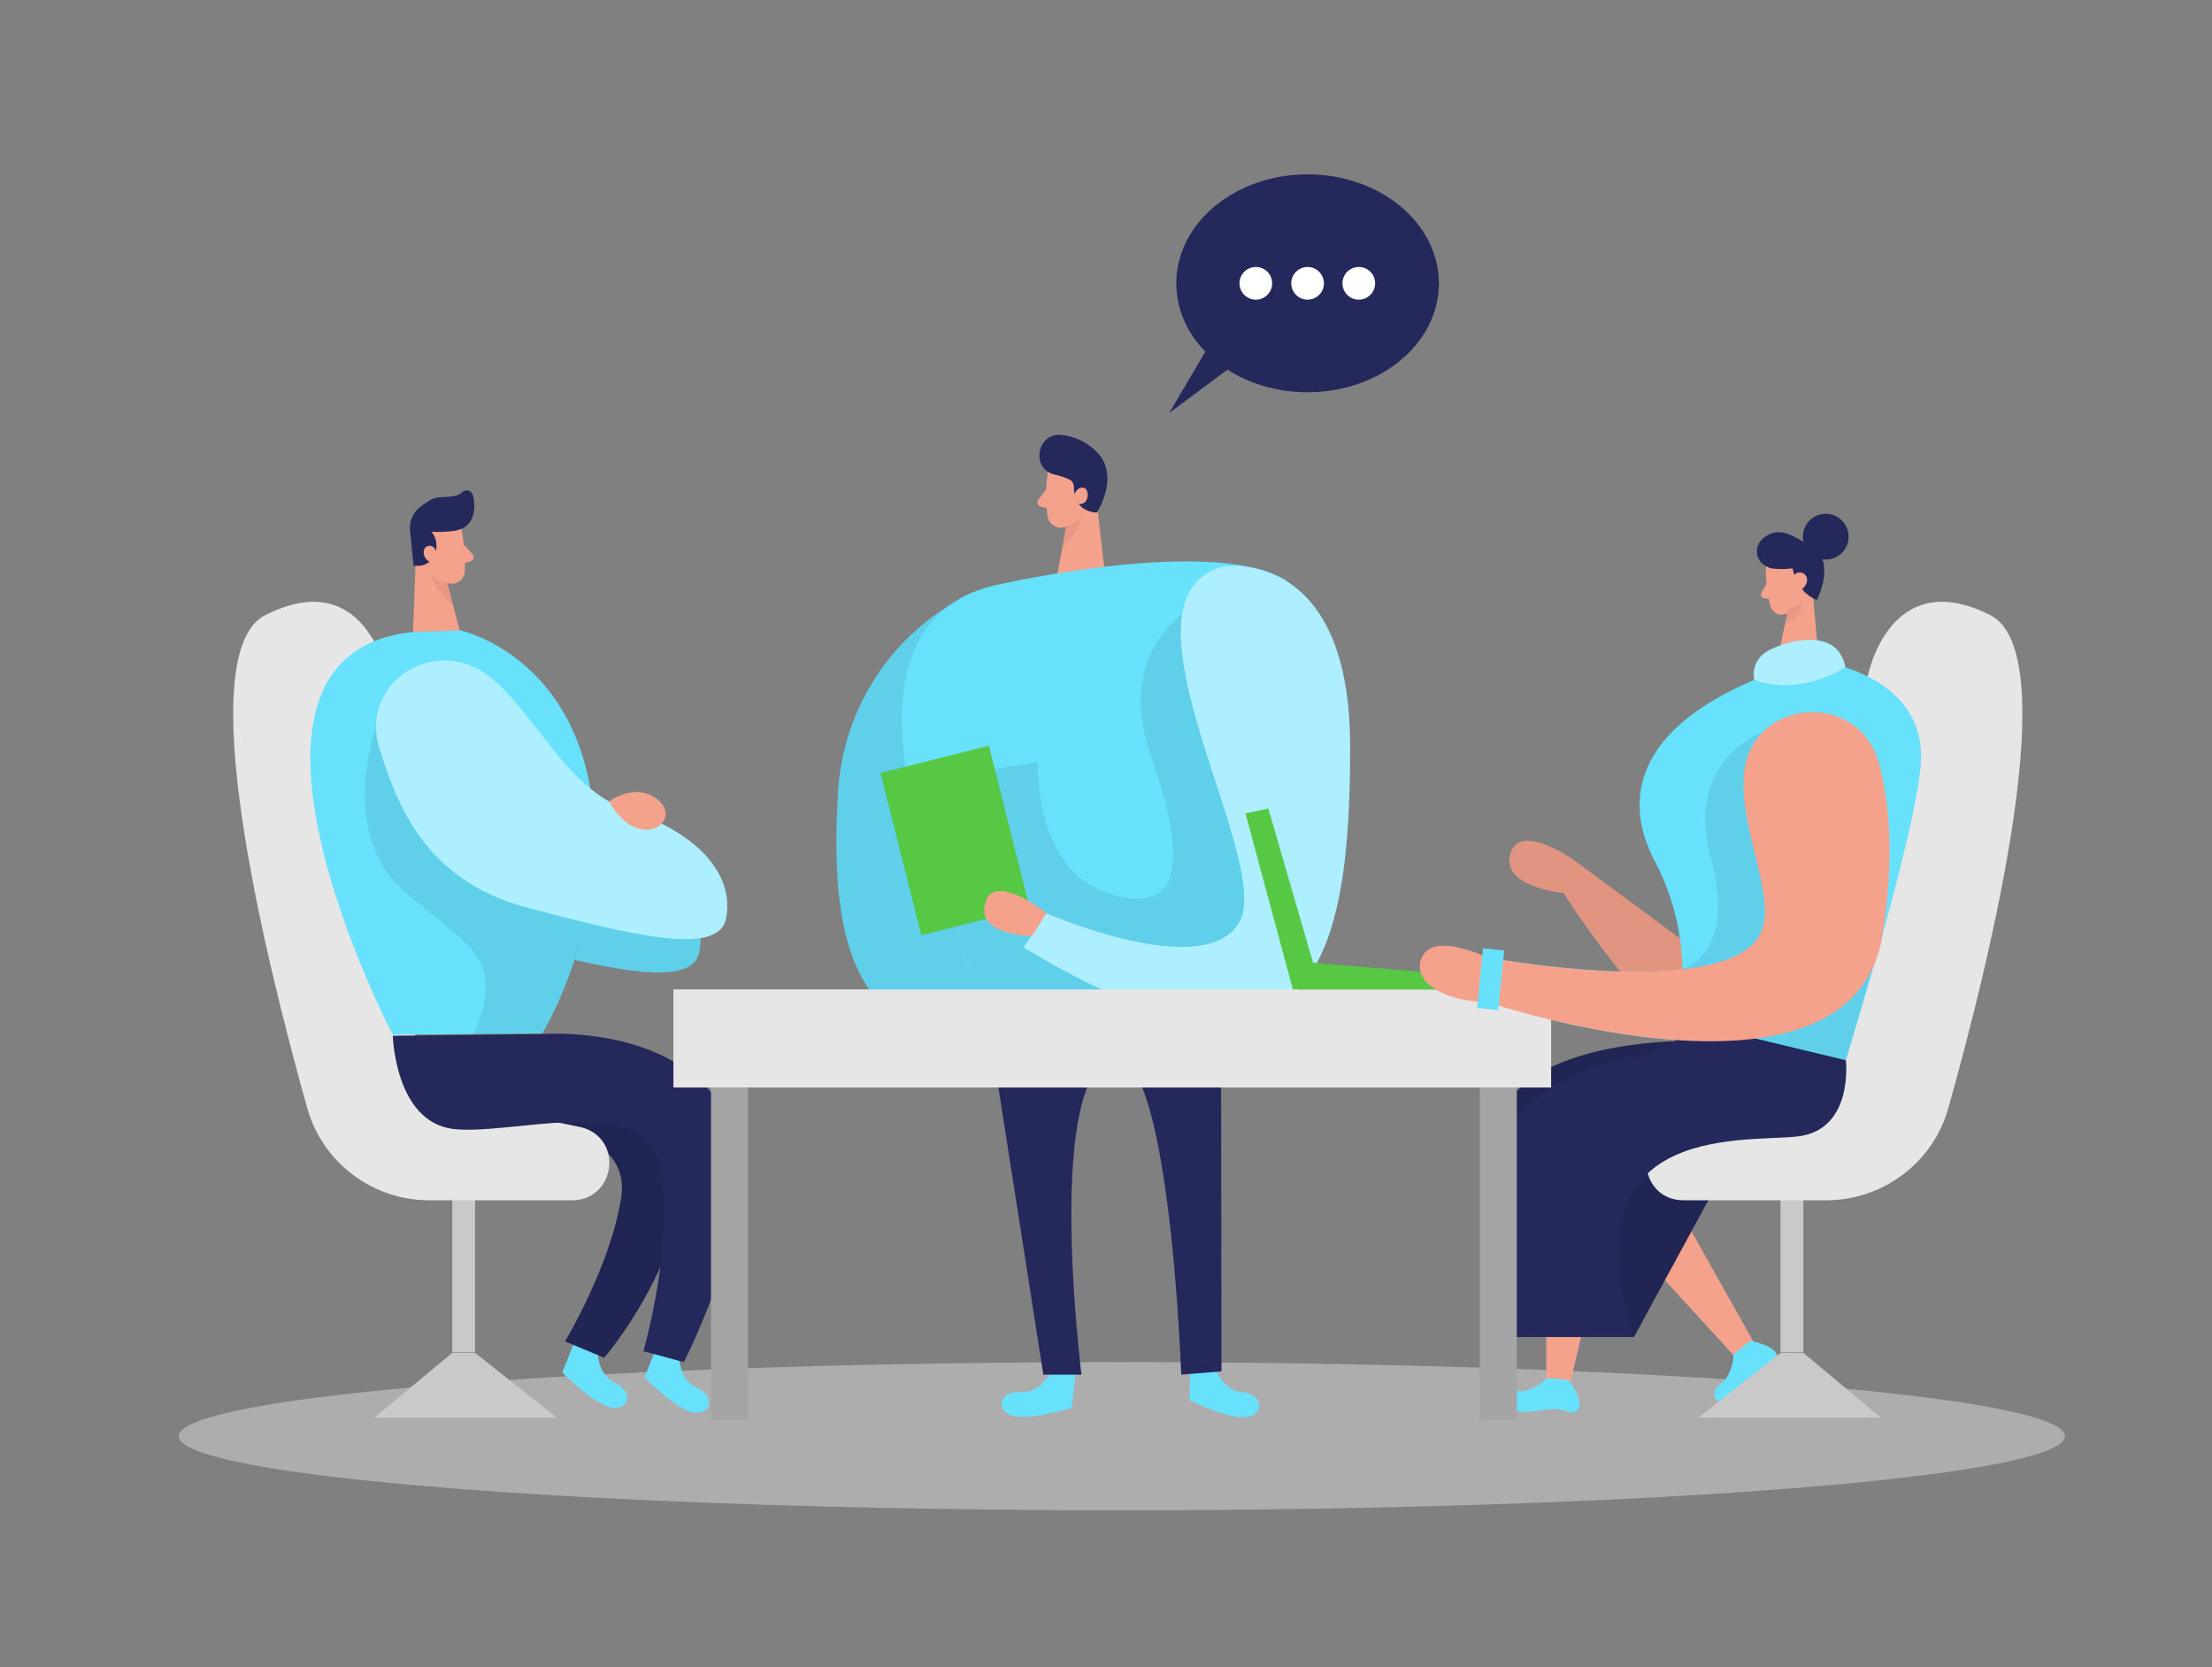 <?xml version="1.0" encoding="utf-8"?>
<!-- Generator: Adobe Illustrator 23.0.6, SVG Export Plug-In . SVG Version: 6.00 Build 0)  -->
<svg version="1.1" id="Layer_1" xmlns="http://www.w3.org/2000/svg" xmlns:xlink="http://www.w3.org/1999/xlink" x="0px" y="0px"
	 viewBox="0 0 406 306" style="enable-background:new 0 0 406 306;" xml:space="preserve">
<rect x="0" y="0" width="406" height="306" fill="#808080" stroke="none"/>
<style type="text/css">
	.st0{opacity:0.45;fill:#E6E6E6;enable-background:new    ;}
	.st1{fill:#68E1FD;}
	.st2{fill:#24285B;}
	.st3{opacity:8.000000e-02;enable-background:new    ;}
	.st4{fill:#F4A28C;}
	.st5{fill:#C9C9C9;}
	.st6{fill:#E6E6E6;}
	.st7{opacity:0.31;fill:#CE8172;enable-background:new    ;}
	.st8{opacity:0.46;fill:#FFFFFF;enable-background:new    ;}
	.st9{fill:#56C844;}
	.st10{fill:#FFFFFF;}
	.st11{fill:#A5A5A5;}
</style>
<title>#116_team meeting_twocolour</title>
<ellipse class="st0" cx="205.9" cy="263.6" rx="173.1" ry="13.6"/>
<path class="st1" d="M109.7,248.4c0,0,0.1,4,3.2,5.4s2.9,4.8-0.3,4.6s-9.4-6.5-9.4-6.5l2.3-5.8L109.7,248.4z"/>
<path class="st2" d="M97.4,206.4c0,0,18.6,0.8,16.6,13.5c-2,12.6-10.3,26.3-10.3,26.3l7.2,3c0,0,14.2-16.3,15.6-36.5
	C127.9,192.6,99.4,197.1,97.4,206.4z"/>
<path class="st3" d="M97.4,206.4c0,0,18.6,0.8,16.6,13.5c-2,12.6-10.3,26.3-10.3,26.3l7.2,3c0,0,14.2-16.3,15.6-36.5
	C127.9,192.6,99.4,197.1,97.4,206.4z"/>
<path class="st1" d="M84.6,130c-6.8-5.2-16.9-2.5-19.8,5.5c-0.9,2.5-0.9,5.2-0.1,7.8c3.2,10.3,8.3,24.4,27.2,29.4
	c18.9,5.1,34.9,8.9,36.4,2.2c1.5-6.6-2.7-15.1-18.3-20.3C99,150.9,93.2,136.6,84.6,130z"/>
<path class="st3" d="M84.6,130c-6.8-5.2-16.9-2.5-19.8,5.5c-0.9,2.5-0.9,5.2-0.1,7.8c3.2,10.3,8.3,24.4,27.2,29.4
	c18.9,5.1,34.9,8.9,36.4,2.2c1.5-6.6-2.7-15.1-18.3-20.3C99,150.9,93.2,136.6,84.6,130z"/>
<path class="st1" d="M124.7,249.3c0,0,0,4,3.2,5.4c3.2,1.4,2.9,4.8-0.3,4.6s-9.3-6.5-9.3-6.5l2.3-5.8L124.7,249.3z"/>
<path class="st4" d="M320.5,181.2l-31.7-23.4c0,0-10-7.1-11.6-1c-1.6,6.1,9.8,7.1,9.8,7.1s19.4,31,29.1,27.3
	C325.9,187.5,320.5,181.2,320.5,181.2z"/>
<path class="st3" d="M320.5,181.2l-31.7-23.4c0,0-10-7.1-11.6-1c-1.6,6.1,9.8,7.1,9.8,7.1s19.4,31,29.1,27.3
	C325.9,187.5,320.5,181.2,320.5,181.2z"/>
<polygon class="st4" points="290.5,218.5 318.7,249.3 322.6,247.6 301.3,209.7 "/>
<path class="st1" d="M318.2,248.5c0,0,0,3.8-2.5,5.6s-0.2,5.4,3.4,2c1.1-1,2.1-2.1,3-3.3c0.9-1.1,2-1.9,3.3-2.4
	c0.5-0.2,0.8-0.7,0.8-1.3c0.1-2.1-4.9-3-4.9-3L318.2,248.5z"/>
<path class="st2" d="M308.8,191.1c0,0-39.4-0.3-33.7,23.1c3.1,13.6,12.2,25.1,24.8,31.2l14.2-26.1l-7.8-22.7L308.8,191.1z"/>
<path class="st3" d="M308.8,191.1c0,0-39.4-0.3-33.7,23.1c3.1,13.6,12.2,25.1,24.8,31.2l14.2-26.1l-7.8-22.7L308.8,191.1z"/>
<rect x="326.8" y="212" class="st5" width="4.2" height="36.2"/>
<path class="st6" d="M342.8,124.2c0,0,3.9-20.7,22.5-11.3c13.7,6.9,0.3,62-7.7,90.5c-2.8,10-12,16.9-22.4,16.9H309
	c-8,0-9.5-11.4-1.7-13.4l0.5-0.1c4.5-1,9.8-1.9,14.7-2.5c8.4-1.1,14.9-7.9,15.6-16.4L342.8,124.2z"/>
<path class="st4" d="M324.1,104.5c0,2.3,0.3,4.6,0.9,6.9c0.4,1.1,1.6,1.7,2.7,1.3c0,0,0,0,0,0c1.8-0.5,3.1-2,3.3-3.8l1-3.7
	c0.2-1.6-0.5-3.1-1.9-3.9C327.6,99.8,324,102,324.1,104.5z"/>
<polygon class="st4" points="332.6,107.4 333.8,121 326.2,121.2 328.3,111.4 "/>
<path class="st4" d="M324.3,107.1l-1,1.7c-0.2,0.3-0.1,0.7,0.2,0.9c0.1,0.1,0.2,0.1,0.3,0.1l1.6,0.2L324.3,107.1z"/>
<path class="st7" d="M328.3,111.7c0.9-0.2,1.7-0.6,2.4-1.2c0,0,0.5,2.9-3,4L328.3,111.7z"/>
<polygon class="st4" points="283.8,212 283.8,253.8 287.9,255.2 297.8,212.9 "/>
<path class="st1" d="M284,252.9c0,0-2.6,2.8-5.6,2.4c-3-0.4-3.8,3.8,1.1,3.8c1.5,0,3-0.1,4.5-0.4c1.4-0.2,2.8,0,4.1,0.5
	c0.5,0.2,1.1,0,1.4-0.4c1.5-1.5-1.6-5.5-1.6-5.5L284,252.9z"/>
<path class="st4" d="M332.3,107.5c0,0-0.1-1.6,1.1-1.6s1.4,2.3-0.3,2.7L332.3,107.5z"/>
<path class="st2" d="M325,104.3c1.3,0.2,2.7,0.2,4,0c0,0,0.9,4.6,4.5,5.8c0,0,3.5-6.9-0.8-9.6c-3.6-2.2-6.2-4.2-9.2-1.6
	c-1.3,1.2-1.4,3.1-0.2,4.4C323.8,103.8,324.4,104.1,325,104.3z"/>
<circle class="st2" cx="335.1" cy="98.5" r="4.2"/>
<path class="st4" d="M328.9,106.7c0,0,0.2-1.9,1.7-1.6c1.5,0.3,1.5,2.5-0.4,3.3L328.9,106.7z"/>
<path class="st1" d="M325.7,123.3l7.4-2.1c0,0,19.7,2.1,19.5,17.9c-0.2,11.7-13.8,55.5-13.8,55.5h-30v-15.4c0.1-7.3-1.6-14.5-5-21
	C299.1,149.4,296.7,134.1,325.7,123.3z"/>
<path class="st1" d="M320.1,142.1c1.2-13.9,20.9-15.6,24.7-2.2c2,7.1,3,17.4,0.7,31.8c-5.6,34.8-72.6,12.2-72.6,12.2v-8.2
	c0,0,39.6,7.5,49.1-2.7C327.6,167,319.1,153.3,320.1,142.1z"/>
<path class="st2" d="M308.8,187.4l30,7.2c0,0,1.5,12.9-9,14s-42.4-2.5-30,36.8h-24.7c0,0-15-42.3,21.7-50.8c4.5-1,11.9-1.9,12-6.4
	L308.8,187.4z"/>
<path class="st1" d="M174.6,110.9c-12.3,7.4-20,20.4-20.8,34.7c-1.3,23,0.8,47.8,30,45C213,187.8,174.6,110.9,174.6,110.9z"/>
<path class="st3" d="M174.6,110.9c-12.3,7.4-20,20.4-20.8,34.7c-1.3,23,0.8,47.8,30,45C213,187.8,174.6,110.9,174.6,110.9z"/>
<path class="st4" d="M192.3,86.8c-0.4,2.7-0.4,5.4,0,8.1c0.3,1.3,1.6,2.2,2.9,1.9c0,0,0,0,0,0c2.1-0.3,3.8-1.8,4.4-3.9l1.6-4.2
	c0.5-1.8-0.2-3.7-1.7-4.8C196.9,81.9,192.5,83.8,192.3,86.8z"/>
<polygon class="st4" points="201,89.5 202.8,105.3 194,105.7 196.2,94 "/>
<path class="st4" d="M192,89.9l-1.4,1.8c-0.3,0.3-0.2,0.8,0.1,1.1c0.1,0.1,0.2,0.1,0.3,0.2l1.8,0.4L192,89.9z"/>
<path class="st7" d="M195.6,96.5c1.1-0.2,2.1-0.8,2.9-1.6c0,0-0.3,2.9-3.6,5.6L195.6,96.5z"/>
<path class="st1" d="M184.2,107.1c0,0,37.7-8.5,51.3-0.9c13.5,7.6-13,79-13,79l-41.7-1.3C180.8,183.9,144.3,114.3,184.2,107.1z"/>
<path class="st1" d="M192.6,252.3c0,0-1.9,3.5-5.3,3.2c-3.4-0.3-4.8,2.9-1.9,4.2c2.9,1.3,11.3-1.3,11.3-1.3l0.7-6.2H192.6z"/>
<path class="st1" d="M223.2,251.5c0,0,1.4,3.8,4.8,4c3.4,0.3,4.3,3.6,1.3,4.5c-3,0.9-11-3-11-3l0.2-6.2L223.2,251.5z"/>
<path class="st3" d="M217,112.8c0,0-12,7.7-5.9,25.4s7.1,30.3-7.3,25.9c-14.3-4.4-13.3-24.2-13.3-24.2l-14.6,2.3l-1.4,28l6.2,13.7
	l36.2-2.3l14.8-3.8l5.5-18.5l-10-31.3L217,112.8z"/>
<path class="st2" d="M180.8,183.9l10.7,68.4h7c0,0-6.5-51.4,4.8-57.7c11.3-6.2,13.5,57.7,13.5,57.7l7.4-0.6l-0.1-70.5L180.8,183.9z"
	/>
<path class="st1" d="M224.3,104c0,0,23.5-4,23.5,33s-5.6,69.8-59.9,36.9l4.1-6.3c0,0,29.2,12.8,35.5,1.6
	C233.8,157.8,203.1,110.2,224.3,104z"/>
<path class="st8" d="M224.3,104c0,0,23.5-4,23.5,33s-5.6,69.8-59.9,36.9l4.1-6.3c0,0,29.2,12.8,35.5,1.6
	C233.8,157.8,203.1,110.2,224.3,104z"/>
<rect x="165" y="138.9" transform="matrix(0.97 -0.244 0.244 0.97 -32.327 47.404)" class="st9" width="20.5" height="30.7"/>
<path class="st4" d="M192.1,167.6c0,0-9.8-7.8-11.3-1.8s8.6,6,8.6,6L192.1,167.6z"/>
<ellipse class="st2" cx="240" cy="52" rx="24.1" ry="20"/>
<polygon class="st2" points="223.2,61.2 214.6,75.8 228.7,65.3 "/>
<circle class="st10" cx="230.5" cy="52" r="3"/>
<circle class="st10" cx="240" cy="52" r="3"/>
<circle class="st10" cx="249.4" cy="52" r="3"/>
<path class="st2" d="M193.2,87c0.4,0.1,0.7,0.2,1.1,0.3c0.5,0.1,1,0.3,1.5,0.5l0.4,0.2c0.6,0.2,0.9,0.8,0.9,1.4
	c0,1.6,0.5,4.4,4.2,4.7c0,0,3.8-5.7,0.8-10.2c-1.8-2.4-4.6-3.9-7.7-4.1C190.4,79.8,189.3,85.7,193.2,87z"/>
<rect x="83" y="212" class="st5" width="4.2" height="36.2"/>
<path class="st6" d="M71.1,124.2c0,0-3.9-20.7-22.4-11.3c-13.7,6.9-0.3,62,7.7,90.5c2.8,10,12,16.9,22.4,16.9H105
	c8,0,9.5-11.4,1.7-13.4l-0.5-0.1c-4.5-1-9.8-1.9-14.7-2.5c-8.4-1.1-14.9-7.9-15.6-16.4L71.1,124.2z"/>
<polygon class="st5" points="87.2,248.3 102.2,260.2 68.7,260.2 83,248.3 "/>
<path class="st4" d="M84.7,97.1c0.5,2.6,0.7,5.3,0.6,8c-0.2,1.3-1.4,2.2-2.7,2c-2.1-0.2-3.9-1.5-4.6-3.5l-1.9-4
	c-0.6-1.7-0.1-3.7,1.3-4.8C79.8,92.6,84.2,94.1,84.7,97.1z"/>
<polygon class="st4" points="76.4,100.3 75.8,116 84.4,115.8 81.4,104.4 "/>
<path class="st2" d="M83.6,97.4c-1.5,0.2-2.9,0.3-4.4,0.2c1,1.2,1.2,2.9,0.5,4.4c-0.7,1.4-2.2,2.1-3.8,1.8l-0.6-6.1
	C75,95.8,75.8,94,77.2,93c0.6-0.5,1.3-0.9,1.9-1.3c1.7-0.9,4.4,0,5.8-1.4c0.5-0.4,1.2-0.4,1.6,0.1c0.1,0.1,0.2,0.3,0.3,0.5
	c0.5,1.8,0.5,4.8-1.9,6.1C84.6,97.1,84.1,97.3,83.6,97.4z"/>
<path class="st4" d="M80.2,101.7c0,0-0.3-1.8-1.6-1.5c-1.4,0.3-1,3,0.9,3L80.2,101.7z"/>
<path class="st4" d="M85.2,100l1.5,1.7c0.3,0.3,0.3,0.8,0,1.1c-0.1,0.1-0.2,0.1-0.3,0.2l-1.8,0.6L85.2,100z"/>
<path class="st7" d="M82.2,106.9c-1.1-0.1-2.2-0.6-3-1.3c0,0,0.5,2.8,3.9,5.3L82.2,106.9z"/>
<path class="st1" d="M75.8,116l8.7-0.3c0,0,19.1,4.1,23.7,28.2s-8.7,45.8-8.7,45.8l-27.4,0.2C72.1,190.1,35.7,120.1,75.8,116z"/>
<path class="st2" d="M72.1,190.1c0,0,0.4,15.7,11,17.1c10.6,1.3,35-6.8,38,6.4c3,13.3-3,34.4-3,34.4l7.4,2c0,0,16.7-31.9,6.9-47
	c-9.8-15.1-32.8-13.2-32.8-13.2L72.1,190.1z"/>
<path class="st3" d="M69,133.5c0,0-7,19.5,5.1,30c12,10.6,19,11.8,12.8,26.6l12.5-0.2c0,0,6.6-12,7.9-20.5
	C108.7,160.9,69,133.5,69,133.5z"/>
<path class="st1" d="M89.5,123.9c-6.8-5.2-16.9-2.5-19.8,5.5c-0.9,2.5-0.9,5.2-0.1,7.8c3.2,10.3,8.3,24.4,27.2,29.4
	s34.8,8.9,36.4,2.2c1.5-6.6-2.7-15.1-18.3-20.3C103.9,144.8,98.1,130.5,89.5,123.9z"/>
<path class="st8" d="M89.5,123.9c-6.8-5.2-16.9-2.5-19.8,5.5c-0.9,2.5-0.9,5.2-0.1,7.8c3.2,10.3,8.3,24.4,27.2,29.4
	s34.8,8.9,36.4,2.2c1.5-6.6-2.7-15.1-18.3-20.3C103.9,144.8,98.1,130.5,89.5,123.9z"/>
<path class="st4" d="M111.8,147.1c0,0,5.2-3.9,9.3,0C125.1,151,117.1,156.5,111.8,147.1z"/>
<path class="st3" d="M323.6,134.3c0,0-14.6,5.3-9.6,23.1c5,17.8-5.3,20.5-5.3,20.5l13.2,13l16.8,3.8l5.2-17.7L323.6,134.3z"/>
<rect x="130.5" y="192.3" class="st11" width="6.8" height="68.3"/>
<rect x="271.6" y="192.3" class="st11" width="6.8" height="68.3"/>
<rect x="123.6" y="181.6" class="st6" width="161.1" height="18"/>
<path class="st4" d="M197.3,92.1c-0.3-0.3-0.3-0.8-0.2-1.2c0.3-0.7,0.8-1.5,1.7-1.4c0.9,0.1,1.1,1.6,0.5,2.5
	c-0.4,0.5-1.2,0.7-1.7,0.3C197.4,92.3,197.4,92.2,197.3,92.1L197.3,92.1z"/>
<path class="st4" d="M320.1,142.1c1.2-13.9,20.9-15.6,24.7-2.2c2,7.1,3,17.4,0.7,31.8c-5.6,34.8-72.6,12.2-72.6,12.2v-8.2
	c0,0,39.6,7.5,49.1-2.7C327.6,167,319.1,153.3,320.1,142.1z"/>
<polygon class="st9" points="237.3,181.6 228.6,149.3 232.8,148.4 241,176.7 264.7,178.7 264.7,181.6 "/>
<path class="st4" d="M272.9,175.7c0,0-8.7-4.2-11.4-0.8c-2.7,3.4,0.4,8.5,11.4,9.1V175.7z"/>
<rect x="268.1" y="177.8" transform="matrix(9.931975e-02 -0.995 0.995 9.931975e-02 67.575 434.105)" class="st1" width="11" height="3.9"/>
<polygon class="st5" points="326.8,248.3 311.7,260.2 345.2,260.2 331,248.3 "/>
<path class="st1" d="M322,124.8c-0.5-2.3,0.7-4.5,2.8-5.5c3.7-1.9,12.6-4.1,13.9,3.2C338.7,122.5,330.5,127.9,322,124.8z"/>
<path class="st8" d="M322,124.8c-0.5-2.3,0.7-4.5,2.8-5.5c3.7-1.9,12.6-4.1,13.9,3.2C338.7,122.5,330.5,127.9,322,124.8z"/>
</svg>
